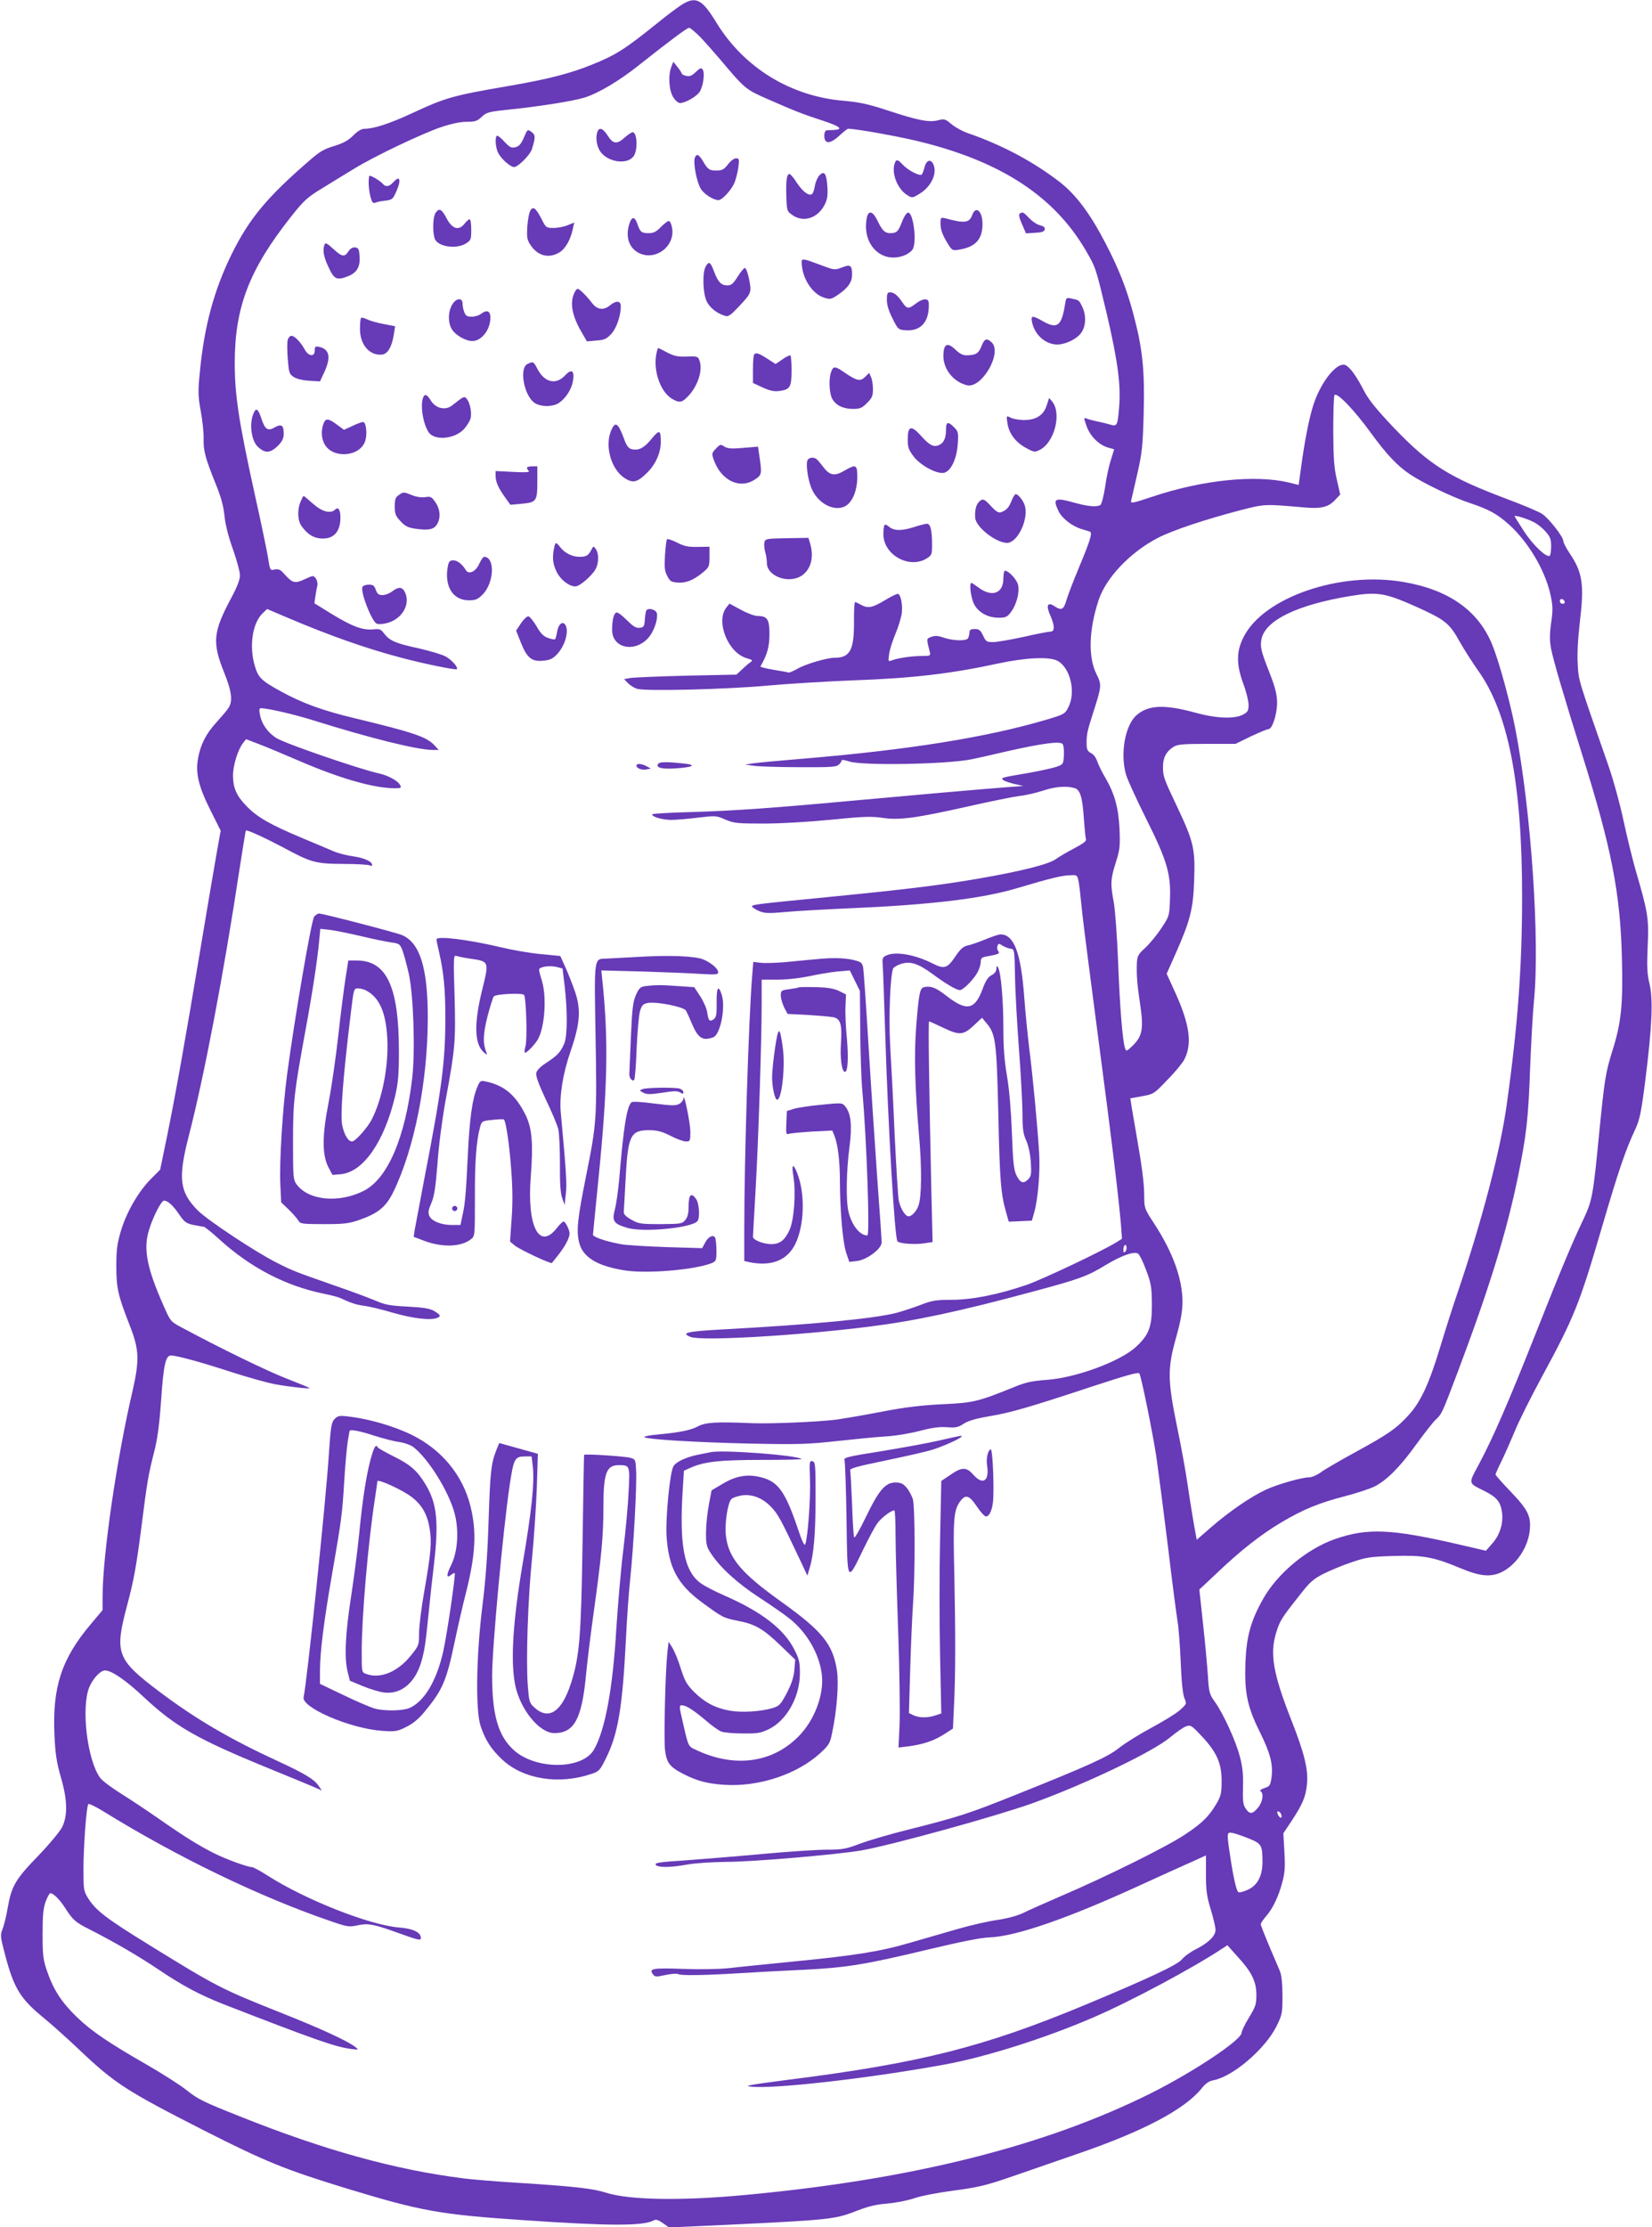 <?xml version="1.0" standalone="no"?>
<!DOCTYPE svg PUBLIC "-//W3C//DTD SVG 20010904//EN"
 "http://www.w3.org/TR/2001/REC-SVG-20010904/DTD/svg10.dtd">
<svg version="1.0" xmlns="http://www.w3.org/2000/svg"
 width="950pt" height="1280pt" viewBox="0 0 950 1280"
 preserveAspectRatio="xMidYMid meet">
<g transform="translate(0,1280) scale(0.1,-0.1)"
fill="#673ab7" stroke="none">
<path d="M3919 12772 c-24 -16 -80 -57 -124 -93 -202 -163 -252 -195 -397
-253 -126 -50 -246 -81 -478 -121 -316 -54 -360 -67 -551 -156 -127 -59 -219
-89 -271 -89 -19 0 -40 -12 -67 -39 -28 -28 -57 -44 -109 -60 -58 -17 -85 -33
-143 -84 -243 -210 -345 -333 -444 -532 -104 -210 -161 -420 -186 -686 -11
-111 -10 -137 6 -225 10 -54 17 -125 16 -157 -2 -66 10 -111 69 -257 31 -75
45 -128 51 -185 5 -51 23 -121 49 -193 22 -62 40 -129 40 -149 0 -23 -16 -66
-49 -127 -106 -198 -112 -257 -42 -431 44 -109 51 -166 24 -205 -9 -14 -40
-50 -68 -81 -60 -65 -92 -128 -106 -207 -16 -84 3 -163 72 -300 l58 -116 -25
-140 c-14 -78 -54 -316 -90 -531 -88 -531 -148 -864 -194 -1088 l-39 -189 -53
-53 c-73 -74 -141 -192 -173 -300 -22 -74 -26 -110 -26 -202 0 -125 9 -166 77
-340 55 -140 57 -198 15 -382 -91 -390 -171 -943 -171 -1175 l0 -79 -68 -81
c-168 -199 -221 -361 -209 -634 5 -111 12 -157 36 -242 39 -132 41 -222 9
-289 -13 -26 -72 -97 -138 -166 -132 -136 -154 -174 -176 -301 -8 -48 -22
-103 -30 -122 -13 -33 -12 -43 16 -149 51 -192 88 -252 228 -365 42 -35 131
-114 197 -177 207 -196 270 -236 715 -463 363 -184 471 -227 830 -337 425
-129 533 -148 1010 -180 493 -34 688 -34 748 -2 14 8 27 4 54 -15 l35 -25 329
15 c586 28 624 32 739 76 75 30 121 41 185 46 47 4 116 17 155 30 39 14 138
33 230 45 136 18 183 29 315 74 85 30 268 92 405 140 372 128 608 253 705 373
23 29 42 42 68 47 112 21 296 178 362 309 33 67 35 75 35 175 0 68 -5 119 -14
141 -8 19 -36 86 -63 148 -26 62 -48 118 -48 124 0 6 14 26 31 46 39 44 73
116 95 202 13 51 15 88 10 169 l-6 105 50 75 c62 95 79 136 86 209 8 82 -15
176 -89 364 -106 269 -126 384 -88 506 20 66 31 84 135 215 59 76 79 93 138
123 38 19 110 49 161 66 82 28 107 32 240 36 172 5 229 -5 385 -70 112 -47
174 -53 237 -23 84 41 152 141 162 240 8 81 -9 117 -108 221 -49 51 -89 96
-89 100 0 4 16 40 35 78 19 39 53 116 76 171 22 55 92 195 155 311 188 347
216 418 344 854 97 331 136 447 196 575 23 50 33 97 56 280 38 302 45 460 24
550 -14 57 -16 98 -11 215 8 160 2 196 -68 435 -19 66 -51 197 -71 290 -20 94
-58 233 -85 310 -181 519 -172 490 -178 587 -4 60 1 146 12 242 26 218 16 286
-59 397 -20 30 -36 61 -36 70 0 24 -83 130 -122 156 -18 12 -110 51 -204 86
-330 124 -443 195 -645 405 -104 110 -147 162 -175 216 -44 85 -78 132 -105
147 -46 24 -139 -88 -184 -221 -25 -74 -53 -213 -75 -381 l-12 -86 -56 14
c-193 46 -497 15 -784 -81 -120 -40 -127 -41 -123 -22 3 12 19 82 36 156 27
121 31 157 36 350 6 244 -6 363 -58 560 -39 148 -85 265 -160 409 -90 174
-172 284 -270 359 -151 115 -322 206 -512 273 -38 12 -85 38 -106 56 -36 30
-41 31 -76 22 -50 -14 -118 -1 -295 58 -108 35 -158 46 -250 54 -304 26 -570
189 -729 447 -84 138 -119 156 -202 104z m107 -184 c28 -29 79 -87 114 -128
143 -170 148 -174 271 -228 159 -70 210 -90 322 -126 98 -32 119 -50 62 -53
-16 -1 -36 -2 -42 -2 -7 -1 -13 -14 -13 -30 0 -50 33 -50 85 -2 25 23 48 41
52 41 50 0 319 -49 437 -80 453 -116 749 -312 928 -616 61 -106 58 -97 123
-369 64 -276 82 -411 70 -543 -8 -97 -12 -105 -51 -92 -16 5 -49 13 -74 18
-25 5 -53 13 -62 17 -16 6 -16 4 -1 -40 19 -58 70 -110 121 -126 l39 -11 -19
-62 c-11 -33 -26 -103 -33 -155 -8 -52 -20 -98 -27 -103 -21 -13 -69 -9 -146
12 -117 33 -130 26 -95 -47 19 -41 78 -87 131 -103 20 -6 42 -13 49 -15 17 -5
2 -53 -63 -208 -29 -70 -61 -152 -70 -182 -17 -59 -28 -66 -70 -39 -40 27 -50
5 -25 -51 27 -61 28 -95 1 -95 -10 0 -80 -13 -153 -30 -74 -16 -153 -30 -176
-30 -37 0 -42 3 -58 38 -15 31 -23 37 -48 37 -23 0 -30 -5 -30 -20 -1 -11 -4
-26 -8 -33 -11 -17 -84 -15 -139 3 -34 12 -51 13 -72 5 -30 -11 -29 -8 -9 -87
5 -22 2 -23 -49 -23 -56 0 -137 -12 -172 -26 -18 -7 -19 -4 -13 37 3 25 20 77
37 118 17 40 33 94 36 119 5 50 -6 104 -22 109 -5 2 -40 -15 -76 -37 -71 -43
-98 -48 -138 -25 -14 8 -28 14 -32 15 -5 0 -8 -52 -7 -114 1 -161 -23 -206
-110 -206 -45 0 -167 -36 -213 -62 -24 -14 -47 -24 -53 -23 -5 2 -45 9 -88 16
-42 7 -76 16 -74 19 39 68 51 111 52 183 0 88 -12 107 -69 107 -17 0 -60 16
-96 36 l-65 35 -17 -21 c-64 -79 7 -260 114 -292 37 -11 39 -13 22 -25 -11 -7
-32 -26 -49 -42 l-30 -28 -285 -6 c-157 -4 -302 -10 -323 -13 l-38 -7 22 -23
c13 -13 37 -28 54 -33 52 -14 512 -3 750 19 121 11 342 24 490 30 341 12 563
38 835 97 158 34 293 40 340 16 75 -39 109 -182 63 -269 -19 -37 -24 -40 -129
-71 -342 -101 -787 -172 -1394 -223 -135 -11 -265 -23 -290 -27 l-45 -7 50 -7
c28 -4 145 -8 262 -8 180 -1 214 1 227 15 9 8 16 19 16 24 0 5 19 2 43 -6 71
-25 555 -17 702 12 17 3 107 23 200 45 208 47 311 61 326 43 5 -7 9 -36 7 -65
-3 -51 -4 -52 -43 -66 -22 -7 -92 -23 -155 -34 -163 -28 -165 -28 -152 -41 6
-6 34 -16 64 -23 l53 -12 -95 -7 c-135 -10 -598 -51 -915 -80 -421 -39 -661
-56 -902 -63 -123 -3 -223 -9 -223 -13 0 -15 58 -31 108 -32 29 0 99 6 156 13
101 12 105 12 157 -11 49 -21 69 -23 219 -23 98 0 255 9 388 22 186 19 235 20
296 11 98 -15 191 -2 491 65 132 30 267 57 300 61 33 3 92 17 132 30 70 23
134 29 182 15 33 -9 46 -54 54 -178 4 -56 9 -108 12 -116 4 -10 -16 -25 -67
-52 -40 -21 -88 -49 -106 -62 -40 -30 -204 -71 -449 -113 -221 -38 -411 -61
-858 -105 -440 -43 -447 -44 -439 -57 4 -5 22 -17 42 -25 30 -12 54 -13 151
-4 64 6 229 15 366 21 465 20 761 55 965 116 191 57 261 74 307 74 48 0 41 25
68 -230 9 -80 52 -413 95 -740 76 -575 111 -866 126 -1037 l6 -82 -33 -21
c-81 -50 -423 -212 -515 -244 -163 -56 -316 -86 -433 -86 -89 0 -112 -4 -179
-30 -42 -16 -104 -36 -137 -45 -129 -33 -479 -67 -998 -95 -206 -11 -244 -20
-187 -43 62 -25 607 6 1030 59 263 33 520 88 935 200 276 74 317 89 427 156
83 50 153 76 180 65 9 -3 30 -45 48 -94 30 -79 33 -99 34 -198 1 -130 -17
-177 -91 -245 -90 -84 -346 -178 -513 -190 -84 -6 -121 -14 -185 -40 -212 -86
-238 -92 -415 -100 -122 -6 -214 -17 -350 -43 -102 -20 -221 -40 -265 -46
-108 -13 -370 -24 -480 -20 -204 9 -268 5 -311 -18 -42 -23 -110 -36 -242 -48
-40 -4 -70 -10 -67 -14 14 -13 292 -30 600 -37 286 -6 340 -4 505 14 102 11
230 24 285 27 56 3 142 18 195 32 69 18 111 24 155 21 51 -4 65 -1 97 20 26
17 71 30 148 43 123 21 222 49 600 174 186 61 257 81 262 72 12 -22 76 -338
98 -481 11 -77 41 -307 66 -510 24 -204 50 -400 56 -436 6 -36 14 -141 18
-235 4 -110 12 -182 21 -204 14 -33 14 -33 -27 -70 -23 -20 -97 -65 -164 -101
-67 -36 -149 -87 -183 -114 -66 -53 -179 -104 -607 -275 -260 -104 -318 -123
-608 -196 -101 -25 -224 -61 -275 -80 -82 -31 -102 -35 -192 -35 -55 0 -224
-11 -375 -25 -151 -14 -353 -30 -447 -37 -141 -9 -171 -14 -162 -25 15 -17 83
-16 184 2 44 8 143 14 223 15 150 0 627 41 772 65 169 29 778 197 985 271 305
110 692 295 792 378 37 31 79 60 94 65 26 9 32 5 90 -57 86 -92 114 -155 114
-257 0 -70 -4 -86 -28 -128 -44 -75 -82 -113 -181 -179 -103 -69 -441 -237
-711 -353 -99 -43 -201 -88 -226 -101 -27 -13 -89 -30 -145 -38 -55 -8 -155
-31 -224 -51 -69 -20 -193 -56 -277 -80 -174 -51 -321 -74 -683 -109 -140 -14
-302 -30 -360 -37 -63 -6 -169 -8 -265 -4 -169 6 -195 2 -171 -30 12 -17 18
-17 74 -5 33 7 65 9 72 5 15 -9 139 -8 350 5 96 6 265 15 375 20 241 12 348
29 711 116 189 45 303 68 354 70 150 5 449 108 865 299 105 48 233 106 285
129 l95 43 0 -111 c0 -92 5 -126 28 -201 15 -49 27 -101 27 -116 0 -34 -40
-74 -111 -110 -31 -15 -68 -42 -83 -60 -27 -32 -189 -108 -556 -261 -585 -243
-948 -335 -1720 -432 -214 -28 -246 -34 -200 -38 135 -14 680 48 1111 127 237
43 581 152 854 270 219 94 575 285 746 398 l27 18 60 -67 c80 -87 107 -142
107 -219 0 -53 -5 -68 -42 -129 -24 -39 -43 -78 -43 -88 0 -41 -273 -223 -520
-347 -609 -304 -1373 -496 -2331 -585 -369 -35 -671 -30 -805 13 -75 24 -183
36 -499 56 -132 8 -276 20 -320 26 -396 50 -803 163 -1290 358 -202 80 -239
98 -302 149 -39 31 -143 97 -230 147 -215 123 -320 194 -401 273 -87 84 -133
155 -169 257 -25 72 -28 93 -28 220 0 112 4 149 18 188 10 26 22 47 26 47 18
0 54 -36 85 -84 43 -68 61 -84 133 -120 150 -76 289 -157 408 -237 135 -91
235 -144 370 -197 522 -203 642 -245 732 -257 45 -6 47 -5 29 9 -44 36 -206
110 -436 201 -334 133 -363 147 -753 388 -245 151 -304 196 -349 266 -27 43
-28 50 -28 169 0 132 17 362 28 374 4 4 41 -14 82 -39 430 -266 909 -497 1318
-636 90 -31 101 -32 147 -22 59 13 92 8 225 -40 134 -48 140 -49 140 -31 0 31
-46 53 -127 59 -168 14 -537 159 -754 298 -42 27 -83 49 -91 49 -25 0 -150 46
-216 79 -90 45 -179 101 -322 201 -69 48 -167 113 -217 144 -51 32 -104 71
-117 89 -74 100 -111 405 -62 522 22 51 64 95 90 95 38 0 121 -57 226 -156
179 -167 306 -239 709 -404 119 -48 238 -98 264 -109 l48 -21 -21 30 c-26 36
-78 67 -224 135 -281 129 -478 244 -688 402 -247 186 -260 221 -188 493 40
149 54 228 85 468 32 252 38 285 70 412 20 76 31 157 41 295 14 209 26 265 57
265 33 0 176 -39 347 -95 91 -29 201 -60 245 -69 87 -16 213 -30 205 -23 -3 3
-64 28 -136 56 -112 44 -376 172 -601 293 -62 33 -63 34 -104 128 -93 210
-115 320 -84 425 22 76 72 175 88 175 22 0 52 -27 87 -79 30 -44 41 -52 83
-61 26 -5 53 -10 58 -10 6 0 46 -32 90 -72 179 -163 381 -268 601 -313 40 -8
82 -19 93 -24 62 -29 95 -40 137 -45 26 -3 103 -21 170 -41 116 -33 212 -44
252 -29 23 9 20 17 -16 39 -26 15 -60 21 -153 26 -101 5 -130 10 -185 34 -36
15 -139 54 -230 85 -237 83 -243 85 -338 133 -122 61 -398 244 -455 301 -104
105 -114 183 -53 421 90 348 201 931 291 1524 20 129 37 236 39 238 6 6 112
-43 216 -98 160 -86 183 -93 345 -94 77 0 146 -4 153 -9 6 -4 12 -3 12 3 0 20
-46 41 -111 50 -35 5 -82 17 -104 26 -22 9 -107 45 -190 80 -181 76 -255 118
-317 182 -58 59 -78 105 -78 177 0 58 29 150 58 186 l17 22 65 -25 c36 -13
144 -58 241 -100 237 -102 430 -157 550 -157 37 0 39 2 29 20 -12 23 -70 54
-120 65 -107 23 -530 168 -588 202 -50 30 -88 82 -97 136 -6 28 -4 37 6 37 46
-2 185 -34 295 -68 328 -103 605 -172 693 -172 l34 0 -24 26 c-44 49 -122 75
-454 155 -189 45 -308 88 -434 158 -108 59 -126 78 -145 142 -35 116 -14 251
46 306 l24 23 120 -51 c238 -101 447 -175 644 -227 129 -35 321 -74 327 -68
10 10 -29 54 -64 73 -21 12 -91 32 -155 47 -132 28 -168 44 -199 85 -18 25
-26 28 -62 24 -61 -6 -120 16 -237 87 l-102 63 6 41 c3 23 8 50 11 61 3 11 -1
29 -8 40 -15 19 -15 19 -65 -4 -56 -26 -69 -23 -116 29 -22 26 -33 31 -56 27
-27 -6 -27 -6 -39 71 -7 42 -41 205 -76 362 -91 413 -115 568 -115 754 0 321
84 538 324 841 76 96 93 111 187 168 57 35 138 85 180 110 112 69 390 201 495
236 59 20 112 31 148 31 48 0 60 4 86 28 27 26 40 30 147 41 192 20 373 49
444 70 80 25 200 96 314 187 182 144 276 214 288 214 7 0 35 -24 63 -52z
m3859 -2278 c88 -121 151 -188 225 -237 75 -50 245 -132 343 -164 110 -37 156
-62 225 -124 111 -100 207 -262 238 -402 14 -65 15 -87 4 -162 -9 -65 -9 -101
-1 -146 12 -65 75 -279 177 -604 171 -543 222 -803 231 -1178 7 -263 -4 -371
-53 -526 -42 -134 -47 -169 -79 -492 -33 -340 -39 -374 -86 -475 -68 -142
-125 -278 -276 -659 -160 -404 -248 -606 -329 -757 -61 -114 -63 -105 33 -153
72 -36 93 -63 101 -126 7 -63 -14 -128 -57 -176 l-36 -41 -155 36 c-389 90
-527 96 -713 31 -161 -56 -331 -197 -414 -345 -71 -126 -95 -215 -101 -365 -6
-173 10 -252 83 -399 61 -123 77 -188 67 -262 -7 -45 -10 -50 -41 -60 -20 -7
-29 -14 -22 -18 20 -13 12 -63 -15 -95 -32 -38 -48 -39 -71 -4 -15 22 -17 45
-15 123 2 71 -2 115 -18 175 -23 89 -94 245 -144 315 -31 43 -34 54 -40 151
-4 57 -16 192 -28 299 l-21 195 98 92 c135 129 253 222 370 292 130 77 218
113 368 152 67 17 144 43 171 56 71 36 147 112 241 243 46 63 95 126 110 140
36 34 36 32 127 273 184 488 281 803 348 1128 48 237 59 329 69 619 6 151 16
325 22 385 35 349 -16 1097 -107 1567 -29 151 -93 385 -132 481 -79 196 -248
317 -509 362 -367 64 -808 -88 -922 -317 -42 -83 -42 -156 -1 -268 17 -45 30
-99 30 -120 0 -34 -4 -42 -32 -57 -50 -26 -153 -22 -273 11 -179 49 -271 45
-339 -14 -66 -58 -95 -219 -61 -341 9 -30 61 -144 116 -254 120 -240 143 -317
137 -463 -3 -96 -4 -98 -50 -167 -25 -38 -67 -89 -92 -112 -40 -36 -46 -48
-48 -85 -3 -68 1 -125 18 -236 21 -140 14 -184 -38 -237 -38 -37 -41 -39 -48
-20 -14 38 -30 229 -40 495 -6 146 -17 300 -25 344 -20 107 -19 132 11 228 24
74 26 94 22 193 -6 124 -28 203 -82 296 -19 31 -39 73 -46 93 -7 22 -22 42
-36 48 -17 8 -24 20 -25 42 -2 59 2 81 36 186 51 158 51 164 21 225 -49 96
-45 253 11 424 42 130 182 277 342 360 84 43 265 104 471 158 144 37 140 37
367 17 98 -9 141 1 179 41 l31 33 -19 84 c-16 67 -20 122 -21 278 0 108 3 202
7 209 13 20 114 -85 211 -219z m936 -511 c20 -10 50 -34 67 -54 27 -30 32 -44
32 -85 0 -27 -4 -51 -8 -54 -19 -12 -95 60 -147 139 -30 46 -55 86 -55 89 0 7
72 -15 111 -35z m-681 -484 c173 -78 195 -96 256 -206 23 -41 71 -116 107
-167 171 -242 250 -647 250 -1292 0 -409 -25 -748 -89 -1202 -36 -262 -145
-674 -284 -1083 -23 -66 -66 -201 -96 -300 -66 -219 -114 -321 -183 -397 -71
-78 -119 -111 -306 -213 -88 -48 -178 -100 -199 -116 -22 -16 -52 -29 -66 -29
-42 0 -177 -38 -248 -70 -87 -40 -208 -123 -314 -214 l-86 -75 -16 87 c-8 48
-25 150 -36 227 -11 77 -39 230 -62 340 -54 264 -55 331 -4 511 26 93 36 151
36 201 0 134 -55 286 -164 453 -53 81 -56 88 -56 152 0 77 -12 168 -46 363
-13 77 -27 154 -29 171 l-5 32 67 12 c67 12 70 14 146 94 44 44 88 98 98 118
45 89 31 198 -50 378 l-52 114 49 110 c86 194 104 261 109 426 7 181 -3 223
-96 420 -80 168 -84 179 -83 238 1 50 19 83 59 109 23 15 51 18 193 18 l165 0
88 43 c49 23 95 42 102 42 22 0 50 89 49 155 -1 45 -11 86 -42 165 -51 130
-56 151 -48 196 21 109 207 199 513 249 153 25 197 18 373 -60z m858 27 c2 -7
-3 -12 -12 -12 -9 0 -16 7 -16 16 0 17 22 14 28 -4z m-2527 -3735 c-8 -8 -11
-5 -11 9 0 27 14 41 18 19 2 -9 -1 -22 -7 -28z m896 -3232 c9 -25 -4 -29 -17
-6 -7 15 -7 21 0 21 6 0 13 -7 17 -15z m-180 -143 c68 -28 73 -37 73 -136 -1
-79 -30 -133 -86 -157 -25 -12 -50 -17 -54 -12 -11 12 -28 87 -45 201 -22 146
-22 145 18 137 17 -4 60 -19 94 -33z"/>
<path d="M3861 12417 c-20 -51 -14 -140 12 -178 16 -23 30 -33 43 -31 35 6 87
37 106 62 21 30 33 109 19 130 -8 12 -15 10 -40 -14 -23 -22 -35 -27 -55 -22
-14 3 -26 10 -26 14 0 4 -11 21 -24 37 l-24 30 -11 -28z"/>
<path d="M3013 12010 c-16 -37 -28 -51 -49 -56 -23 -6 -32 -1 -61 29 -18 21
-38 37 -43 37 -15 0 -12 -67 5 -99 17 -34 70 -81 91 -81 23 0 92 69 103 103
21 70 21 81 -3 99 -22 16 -23 16 -43 -32z"/>
<path d="M3436 12044 c-12 -30 -6 -79 13 -110 39 -64 153 -84 193 -34 27 33
23 140 -4 140 -6 0 -26 -13 -45 -30 -46 -41 -67 -38 -98 10 -26 42 -49 51 -59
24z"/>
<path d="M3995 11891 c-9 -30 12 -139 35 -176 19 -31 72 -65 102 -65 21 0 75
59 92 101 8 20 18 59 22 87 6 48 5 52 -14 52 -11 0 -31 -15 -46 -35 -23 -29
-33 -35 -66 -35 -42 0 -50 6 -80 58 -22 36 -36 41 -45 13z"/>
<path d="M5146 11864 c-22 -58 15 -153 74 -187 26 -16 29 -15 72 12 58 37 93
103 80 153 -12 46 -43 45 -55 -2 -5 -19 -12 -39 -17 -43 -10 -11 -79 24 -109
57 -28 30 -37 32 -45 10z"/>
<path d="M4713 11793 c-11 -11 -23 -38 -27 -61 -3 -22 -11 -44 -17 -48 -19
-11 -53 15 -87 66 -17 28 -37 50 -42 50 -16 0 -21 -39 -18 -130 3 -84 3 -84
38 -108 62 -42 143 -15 182 61 16 32 19 54 16 104 -5 75 -17 94 -45 66z"/>
<path d="M2120 11748 c0 -24 5 -60 11 -81 8 -30 14 -37 27 -32 9 4 36 10 59
12 39 5 43 9 63 55 28 64 20 92 -15 54 -27 -30 -47 -33 -66 -10 -12 14 -61 44
-74 44 -3 0 -5 -19 -5 -42z"/>
<path d="M3049 11588 c-7 -12 -14 -54 -17 -93 -3 -61 -1 -74 20 -105 42 -62
105 -77 166 -40 34 21 64 74 77 138 l7 33 -37 -15 c-21 -9 -57 -16 -81 -16
-42 0 -45 2 -68 48 -34 67 -51 80 -67 50z"/>
<path d="M2505 11577 c-15 -22 -19 -101 -6 -146 13 -47 121 -66 179 -31 30 19
32 23 32 80 0 33 -4 60 -9 60 -5 0 -19 -12 -30 -26 -32 -41 -70 -30 -101 28
-30 57 -44 65 -65 35z"/>
<path d="M5591 11565 c-16 -46 -44 -50 -153 -20 -23 6 -28 4 -29 -11 -3 -45 5
-72 34 -122 31 -52 33 -53 70 -47 95 14 137 59 137 147 0 74 -38 109 -59 53z"/>
<path d="M4984 11545 c-28 -153 89 -266 221 -211 18 8 38 23 44 34 25 46 2
216 -28 210 -9 -2 -24 -26 -34 -53 -21 -55 -30 -65 -68 -65 -30 0 -46 15 -74
74 -27 55 -52 59 -61 11z"/>
<path d="M5864 11572 c-7 -5 -3 -24 13 -60 l23 -53 52 3 c40 2 54 7 56 20 2
11 -6 18 -26 23 -16 3 -44 21 -62 40 -36 37 -39 39 -56 27z"/>
<path d="M3621 11519 c-27 -77 -5 -145 55 -174 95 -45 207 40 189 145 -4 22
-12 40 -19 40 -7 0 -27 -16 -46 -35 -27 -28 -42 -35 -71 -35 -40 0 -48 7 -64
54 -14 41 -31 43 -44 5z"/>
<path d="M1866 11394 c-12 -32 -5 -70 24 -131 32 -70 48 -76 115 -49 48 20 67
54 63 113 -3 41 -6 48 -25 51 -14 2 -27 -5 -39 -22 -22 -35 -37 -33 -88 14
-36 33 -45 37 -50 24z"/>
<path d="M4610 11295 c0 -90 60 -185 130 -206 35 -11 41 -9 82 19 55 38 78 71
78 114 0 54 -10 60 -58 41 -42 -16 -43 -16 -126 15 -94 36 -106 38 -106 17z"/>
<path d="M4058 11268 c-20 -36 -16 -156 6 -200 18 -37 58 -69 105 -83 19 -6
31 2 73 46 80 85 81 86 66 163 -7 36 -18 66 -24 66 -6 0 -25 -22 -42 -50 -26
-41 -36 -50 -60 -50 -35 0 -54 20 -77 83 -20 53 -29 57 -47 25z"/>
<path d="M3302 11115 c-26 -57 -12 -131 42 -223 l31 -54 54 5 c47 3 59 9 87
39 30 33 54 104 54 159 0 31 -27 33 -61 5 -37 -31 -74 -27 -104 12 -31 41 -73
82 -83 82 -5 0 -14 -11 -20 -25z"/>
<path d="M5100 11077 c0 -30 11 -65 33 -108 31 -62 33 -64 74 -67 90 -7 139
51 134 156 -1 30 -33 29 -75 -3 -42 -32 -50 -32 -77 8 -28 41 -48 57 -71 57
-15 0 -18 -8 -18 -43z"/>
<path d="M6125 11053 c-20 -126 -44 -146 -126 -100 -63 36 -72 35 -64 -5 16
-74 78 -128 146 -128 48 1 112 32 137 68 27 37 29 100 6 148 -19 40 -19 39
-61 48 -31 7 -32 6 -38 -31z"/>
<path d="M2604 11055 c-28 -42 -30 -108 -5 -148 20 -33 79 -67 117 -67 53 0
104 65 104 134 0 40 -20 48 -56 21 -10 -8 -34 -15 -52 -15 -26 0 -34 5 -42 26
-6 14 -10 36 -10 50 0 33 -34 32 -56 -1z"/>
<path d="M2076 10973 c-3 -4 -6 -32 -6 -63 0 -90 54 -154 125 -148 35 3 59 45
70 118 l7 45 -67 13 c-37 7 -79 19 -95 27 -15 8 -30 11 -34 8z"/>
<path d="M1654 10845 c-3 -14 -3 -63 1 -110 6 -76 9 -85 33 -101 16 -11 53
-20 89 -22 l63 -4 25 53 c39 85 30 131 -27 145 -25 5 -28 3 -28 -20 0 -39 -36
-35 -58 6 -23 42 -58 78 -76 78 -9 0 -18 -11 -22 -25z"/>
<path d="M5644 10810 c-16 -41 -33 -51 -84 -52 -22 -1 -41 9 -66 33 -47 45
-69 33 -69 -39 1 -76 60 -148 136 -166 86 -20 205 189 141 247 -28 26 -41 21
-58 -23z"/>
<path d="M3774 10764 c-18 -96 24 -215 89 -255 44 -26 58 -24 94 14 57 59 86
152 65 206 -8 23 -13 24 -73 22 -52 -2 -73 3 -112 23 -26 14 -50 26 -52 26 -2
0 -7 -16 -11 -36z"/>
<path d="M4337 10763 c-4 -3 -7 -42 -7 -85 l0 -79 56 -26 c42 -19 66 -24 96
-20 61 8 70 22 70 117 0 45 -3 84 -6 87 -3 3 -24 -6 -46 -22 l-40 -27 -48 31
c-50 32 -64 36 -75 24z"/>
<path d="M3033 10708 c-49 -24 -19 -184 42 -224 37 -24 109 -23 143 3 39 29
69 77 77 124 10 60 -8 72 -46 31 -52 -56 -119 -40 -159 39 -22 42 -24 43 -57
27z"/>
<path d="M4780 10664 c-15 -38 -12 -121 5 -154 20 -39 63 -60 121 -60 39 0 51
5 80 34 29 29 34 41 34 80 0 25 -5 56 -11 69 l-11 24 -23 -23 c-28 -28 -48
-23 -120 26 -53 37 -63 37 -75 4z"/>
<path d="M2437 10523 c-23 -38 -7 -154 28 -207 34 -51 153 -39 205 20 16 19
33 46 36 59 8 31 -2 86 -20 110 -15 21 -18 19 -86 -35 -38 -30 -93 -18 -121
26 -20 33 -33 41 -42 27z"/>
<path d="M6019 10470 c-18 -57 -62 -85 -134 -84 -28 1 -62 7 -74 14 -24 12
-24 12 -18 -30 8 -59 46 -111 105 -143 49 -27 53 -27 82 -12 84 43 126 208 71
277 l-18 21 -14 -43z"/>
<path d="M1462 10433 c-31 -58 -19 -163 21 -201 40 -37 68 -37 110 1 34 32 43
55 37 97 -3 28 -18 32 -48 15 -41 -24 -57 -15 -77 44 -19 58 -30 69 -43 44z"/>
<path d="M1860 10364 c-14 -37 -12 -81 5 -114 45 -88 204 -77 235 15 12 36 7
100 -9 109 -4 3 -31 -6 -60 -20 l-53 -24 -41 30 c-50 37 -65 38 -77 4z"/>
<path d="M5440 10329 c0 -49 -14 -77 -43 -88 -30 -12 -54 2 -103 57 -54 60
-74 54 -74 -22 0 -46 5 -61 33 -98 37 -50 127 -100 171 -96 42 4 79 80 84 170
4 61 2 69 -21 92 -36 36 -47 33 -47 -15z"/>
<path d="M3514 10325 c-37 -89 0 -221 77 -272 49 -32 74 -26 132 32 48 48 77
114 77 176 0 69 -8 72 -53 17 -43 -53 -74 -69 -116 -59 -17 5 -29 20 -43 61
-34 91 -50 101 -74 45z"/>
<path d="M4117 10222 c-24 -25 -25 -29 -13 -63 42 -121 151 -173 238 -114 40
27 41 29 22 154 l-5 34 -86 -7 c-67 -6 -89 -4 -108 8 -21 14 -24 13 -48 -12z"/>
<path d="M4643 10154 c-10 -28 5 -124 28 -170 41 -86 138 -129 198 -88 36 26
61 90 61 162 0 73 -7 76 -76 36 -55 -32 -83 -27 -121 24 -15 20 -32 40 -38 44
-17 13 -45 9 -52 -8z"/>
<path d="M3030 10112 c0 -4 5 -13 11 -19 7 -7 -20 -9 -90 -5 l-101 5 0 -29 c1
-35 15 -67 55 -123 l30 -42 56 5 c97 9 99 12 99 139 l0 77 -30 0 c-16 0 -30
-4 -30 -8z"/>
<path d="M2292 9954 c-18 -12 -22 -25 -22 -65 0 -42 5 -55 33 -84 25 -28 43
-37 82 -43 83 -12 113 -5 131 30 20 38 14 87 -16 127 -18 26 -25 29 -55 24
-21 -3 -50 1 -75 11 -50 20 -50 20 -78 0z"/>
<path d="M5817 9922 c-16 -40 -29 -54 -61 -66 -14 -5 -28 4 -56 34 -41 45 -50
48 -73 23 -15 -18 -22 -48 -19 -89 4 -53 118 -143 183 -144 58 0 122 127 104
208 -6 29 -38 72 -54 72 -5 0 -16 -17 -24 -38z"/>
<path d="M1729 9918 c-21 -49 -18 -112 7 -144 35 -48 72 -69 120 -69 61 0 95
35 101 102 4 55 -9 85 -29 65 -26 -26 -75 -14 -128 33 -28 25 -52 45 -54 45
-2 0 -10 -15 -17 -32z"/>
<path d="M5087 9783 c-4 -3 -7 -27 -7 -53 0 -118 147 -201 248 -140 30 19 32
23 32 79 0 82 -9 121 -29 121 -9 0 -45 -9 -81 -21 -68 -21 -112 -20 -140 6 -9
8 -20 12 -23 8z"/>
<path d="M3835 9700 c-3 -5 -8 -47 -11 -92 -4 -68 -2 -89 13 -118 16 -31 23
-35 60 -38 48 -4 91 14 146 59 35 29 37 34 37 89 l0 58 -67 -1 c-56 -1 -77 3
-120 25 -29 15 -55 23 -58 18z"/>
<path d="M4396 9684 c-3 -11 -1 -36 4 -55 6 -19 10 -48 10 -65 0 -74 121 -120
196 -75 55 34 76 104 54 183 l-11 37 -124 -2 c-116 -2 -124 -3 -129 -23z"/>
<path d="M3186 9649 c-11 -54 -7 -91 15 -135 21 -45 71 -84 108 -84 25 0 96
62 117 101 18 35 18 90 0 114 -13 18 -14 18 -26 -6 -17 -32 -29 -39 -68 -39
-41 0 -84 21 -110 55 -25 32 -28 32 -36 -6z"/>
<path d="M2756 9560 c-20 -46 -62 -65 -78 -35 -19 32 -48 55 -72 55 -18 0 -25
-7 -30 -31 -23 -117 27 -199 121 -199 38 0 51 6 78 33 67 67 73 216 9 217 -5
0 -18 -18 -28 -40z"/>
<path d="M5770 9475 c0 -86 -67 -110 -145 -50 -19 14 -36 25 -39 25 -13 0 -4
-78 13 -117 24 -51 79 -83 145 -83 39 0 48 4 70 33 30 40 50 110 41 153 -5 31
-54 84 -76 84 -5 0 -9 -20 -9 -45z"/>
<path d="M2084 9426 c-11 -29 50 -188 80 -209 6 -4 27 -5 46 -1 97 16 156 109
117 184 -15 29 -38 28 -75 -1 -14 -10 -37 -19 -52 -19 -22 0 -30 6 -39 30 -8
25 -16 30 -41 30 -17 0 -33 -6 -36 -14z"/>
<path d="M3715 9288 c-2 -7 -6 -31 -7 -53 -3 -35 -6 -40 -29 -43 -21 -2 -37 7
-72 42 -25 25 -51 46 -60 46 -16 0 -27 -40 -27 -100 0 -106 131 -133 209 -45
31 36 54 101 49 138 -3 25 -55 38 -63 15z"/>
<path d="M2996 9218 l-28 -42 27 -68 c35 -89 63 -112 129 -105 41 4 55 11 82
40 44 48 67 131 45 166 -16 24 -40 4 -47 -39 -4 -22 -9 -42 -13 -44 -3 -2 -21
1 -40 8 -24 8 -42 25 -65 66 -18 30 -39 56 -47 58 -8 1 -27 -16 -43 -40z"/>
<path d="M3784 8409 c-13 -21 22 -30 99 -25 108 7 127 21 41 29 -98 10 -132 9
-140 -4z"/>
<path d="M3660 8400 c0 -15 30 -27 57 -22 l26 5 -24 13 c-28 16 -59 18 -59 4z"/>
<path d="M1807 7533 c-16 -18 -114 -591 -156 -908 -26 -196 -45 -502 -39 -632
l5 -103 44 -42 c24 -24 49 -52 55 -63 10 -18 22 -20 145 -20 114 0 144 3 202
23 112 39 156 75 199 162 121 249 198 636 198 1002 0 285 -45 430 -148 474
-35 15 -455 124 -478 124 -6 0 -18 -8 -27 -17z m269 -113 c67 -16 145 -32 173
-36 46 -6 51 -9 65 -45 8 -21 25 -82 37 -136 27 -125 37 -440 20 -594 -40
-347 -142 -584 -280 -653 -143 -72 -317 -55 -385 37 -20 27 -21 41 -21 245 0
233 6 281 71 637 40 216 69 406 79 514 l7 73 56 -6 c31 -4 111 -20 178 -36z"/>
<path d="M1987 7178 c-9 -57 -28 -206 -42 -332 -14 -126 -39 -299 -56 -385
-37 -189 -37 -299 0 -370 l23 -43 49 4 c129 13 250 188 312 452 17 75 21 122
21 261 -1 365 -71 515 -242 515 l-49 0 -16 -102z m116 -69 c78 -40 116 -125
124 -275 9 -156 -28 -348 -89 -467 -23 -46 -95 -127 -113 -127 -23 0 -45 37
-57 93 -12 57 4 273 50 650 16 133 17 137 40 137 13 0 33 -5 45 -11z"/>
<path d="M5665 7401 c-38 -16 -85 -32 -102 -35 -25 -6 -41 -21 -70 -64 -45
-67 -63 -73 -130 -39 -101 51 -212 71 -266 46 -21 -9 -24 -17 -21 -52 2 -23 8
-195 14 -382 17 -552 55 -1192 71 -1209 12 -13 101 -20 155 -11 l47 7 -7 286
c-13 599 -19 982 -13 982 3 0 38 -16 78 -35 101 -48 119 -46 190 22 l36 34 26
-31 c53 -63 58 -103 68 -520 8 -378 14 -462 45 -568 l15 -53 67 3 66 3 12 42
c23 79 36 235 30 343 -11 174 -36 436 -56 595 -10 83 -24 220 -30 305 -19 255
-59 361 -137 360 -10 0 -49 -13 -88 -29z m145 -53 c24 -3 24 -4 27 -158 1 -85
12 -276 23 -424 11 -148 20 -315 20 -371 0 -83 4 -112 22 -151 13 -31 23 -77
26 -125 4 -68 2 -79 -17 -98 -26 -26 -45 -19 -67 27 -14 30 -19 78 -25 242 -5
132 -15 248 -28 325 -15 87 -21 163 -21 275 0 162 -14 321 -30 349 -8 13 -9
13 -10 -6 0 -14 -10 -28 -27 -37 -21 -10 -35 -32 -53 -81 -44 -119 -92 -128
-206 -39 -61 47 -87 58 -125 52 -29 -4 -34 -26 -50 -223 -13 -168 -8 -350 16
-630 17 -190 15 -357 -4 -406 -12 -32 -38 -59 -56 -59 -19 0 -45 41 -56 88 -5
22 -15 192 -24 378 -8 186 -20 419 -26 516 -9 163 0 397 17 442 3 7 23 19 44
26 54 18 100 3 182 -57 77 -57 138 -93 158 -93 20 0 83 65 104 107 9 18 16 43
16 56 0 21 6 26 38 31 65 12 74 16 62 31 -6 7 -7 20 -4 29 6 15 9 15 28 2 13
-8 33 -16 46 -18z"/>
<path d="M2510 7401 c0 -6 7 -38 15 -73 27 -119 36 -213 36 -380 0 -250 -21
-408 -121 -923 -26 -137 -51 -269 -55 -292 l-6 -41 58 -22 c105 -40 214 -37
271 8 23 18 23 20 23 234 -1 209 8 329 29 408 10 37 11 38 71 44 34 4 64 5 67
2 12 -12 32 -149 42 -291 8 -101 9 -192 2 -280 l-9 -130 26 -22 c25 -22 210
-109 215 -101 1 1 19 24 39 49 20 25 43 62 52 82 13 33 14 41 1 72 -8 19 -19
35 -25 35 -5 0 -22 -16 -37 -35 -102 -134 -174 5 -152 290 15 191 8 280 -29
356 -57 116 -123 171 -230 194 -30 6 -33 4 -48 -32 -29 -68 -45 -181 -55 -397
-11 -224 -15 -273 -32 -348 l-10 -48 -49 0 c-62 0 -116 22 -130 52 -8 19 -6
34 11 73 17 39 25 90 36 230 7 104 28 261 48 370 54 291 57 334 50 594 -7 223
-6 234 11 227 10 -3 47 -11 83 -16 105 -15 105 -16 65 -178 -49 -198 -45 -316
12 -362 17 -14 18 -13 11 5 -20 49 -18 105 8 206 15 57 31 108 36 113 14 14
166 21 174 8 12 -20 19 -256 8 -294 -6 -21 -7 -38 -3 -38 13 0 61 52 76 80 39
75 49 243 21 335 -9 28 -16 55 -16 62 0 17 60 26 101 16 l34 -9 12 -100 c17
-144 16 -287 -2 -331 -21 -49 -39 -69 -102 -110 -32 -20 -55 -43 -59 -58 -4
-17 11 -60 54 -152 34 -70 66 -147 72 -170 6 -23 10 -113 10 -200 -1 -115 3
-169 13 -198 l14 -40 7 65 c7 57 1 137 -29 465 -9 94 11 223 56 353 55 159 61
239 26 342 -14 41 -39 104 -55 140 l-30 66 -114 11 c-62 6 -162 23 -223 38
-199 47 -375 68 -375 46z"/>
<path d="M3655 7300 c-71 -4 -147 -8 -167 -9 -74 -2 -71 16 -63 -455 8 -470 6
-491 -55 -796 -49 -243 -56 -313 -40 -379 20 -86 104 -137 263 -162 129 -20
401 3 500 42 25 11 27 15 27 73 0 33 -4 67 -8 74 -12 19 -40 4 -58 -31 l-16
-30 -207 6 c-114 4 -232 11 -262 17 -82 15 -159 41 -159 54 0 6 14 144 30 306
55 543 60 816 23 1164 l-5 49 233 -6 c129 -4 280 -10 337 -14 86 -5 102 -4
102 9 0 21 -39 54 -85 74 -48 20 -199 26 -390 14z"/>
<path d="M4710 7289 c-47 -4 -132 -12 -190 -18 -58 -5 -124 -7 -147 -4 l-41 5
-6 -73 c-21 -253 -46 -1061 -46 -1465 l0 -181 31 -7 c126 -25 217 11 263 106
52 107 57 290 10 407 -23 58 -33 51 -22 -16 16 -95 5 -249 -21 -310 -27 -60
-56 -83 -106 -83 -44 0 -105 24 -105 42 0 7 7 128 15 268 16 278 35 854 35
1073 l0 137 93 0 c55 0 128 9 182 20 50 11 122 23 161 27 l71 6 29 -59 29 -59
2 -230 c1 -126 6 -282 12 -345 25 -278 44 -830 29 -830 -44 0 -91 60 -109 138
-15 65 -12 235 6 370 16 123 9 193 -24 233 -17 22 -20 22 -139 10 -66 -6 -138
-17 -159 -24 l-38 -12 -3 -69 c-3 -61 -1 -68 14 -62 9 3 69 9 133 13 l117 6
12 -29 c20 -49 32 -143 32 -264 1 -171 16 -348 36 -409 l18 -53 43 5 c57 6
143 70 143 107 0 14 -11 178 -25 365 -13 187 -36 529 -50 760 -14 231 -28 434
-31 452 -4 25 -11 34 -37 41 -51 16 -125 20 -217 11z"/>
<path d="M3712 7133 c-29 -4 -37 -11 -55 -51 -17 -40 -22 -77 -29 -242 -5
-107 -8 -204 -9 -214 0 -23 18 -43 28 -32 4 4 11 85 14 180 4 94 13 191 19
214 11 36 18 43 46 48 50 9 206 -22 219 -44 5 -9 20 -41 32 -71 37 -88 64
-105 125 -82 41 16 72 173 48 245 -19 59 -30 42 -29 -46 1 -67 -2 -84 -16 -95
-24 -17 -31 -10 -38 38 -3 22 -21 64 -40 93 l-35 53 -93 6 c-94 7 -128 7 -187
0z"/>
<path d="M4595 7126 c-5 -3 -31 -7 -57 -11 -45 -6 -48 -8 -48 -36 0 -16 9 -47
19 -68 l20 -38 118 -6 c65 -4 131 -10 146 -13 41 -9 50 -43 43 -149 -6 -87 5
-165 23 -165 17 0 21 83 11 193 -6 61 -10 144 -8 182 l3 70 -40 20 c-29 14
-65 20 -130 22 -49 1 -94 1 -100 -1z"/>
<path d="M4457 6778 c-9 -62 -17 -138 -17 -168 0 -59 16 -130 29 -130 27 0 48
193 32 303 -17 122 -25 121 -44 -5z"/>
<path d="M3695 6541 c-19 -8 -19 -8 5 -21 19 -10 39 -10 108 0 65 11 88 11
103 2 15 -10 19 -9 19 2 0 7 -10 16 -22 20 -32 8 -189 6 -213 -3z"/>
<path d="M3931 6488 c-1 -10 -11 -24 -23 -31 -20 -12 -41 -12 -145 1 -78 10
-126 13 -132 7 -27 -27 -45 -140 -70 -440 -6 -66 -17 -145 -25 -175 -18 -68
-8 -83 73 -107 94 -27 377 1 403 41 14 20 8 101 -8 124 -28 41 -44 28 -44 -37
0 -43 -5 -65 -19 -82 -18 -22 -25 -23 -142 -24 -115 0 -127 2 -169 26 -32 18
-44 31 -43 45 1 10 6 98 11 194 13 245 28 275 136 275 48 -1 74 -8 123 -33 34
-18 74 -32 88 -32 24 0 25 3 25 58 -1 51 -38 231 -39 190z"/>
<path d="M2600 5855 c0 -8 7 -15 15 -15 8 0 15 7 15 15 0 8 -7 15 -15 15 -8 0
-15 -7 -15 -15z"/>
<path d="M1925 4646 c-19 -19 -23 -40 -34 -206 -17 -267 -126 -1311 -145
-1393 -14 -60 267 -181 451 -194 75 -5 87 -4 138 22 38 18 72 46 106 87 104
126 126 176 174 404 19 91 48 217 65 282 55 219 62 351 25 498 -45 178 -165
322 -335 407 -100 49 -238 90 -354 105 -64 8 -71 7 -91 -12z m228 -97 c51 -16
115 -33 142 -36 28 -4 63 -16 79 -27 86 -63 208 -258 241 -386 25 -97 17 -218
-20 -293 -29 -58 -29 -81 0 -57 9 7 17 11 20 9 6 -7 -43 -345 -66 -449 -38
-170 -110 -290 -195 -326 -40 -17 -143 -18 -199 -3 -22 6 -102 40 -177 76
l-138 66 0 76 c0 106 23 287 69 551 55 318 59 344 71 545 6 99 16 202 21 229
5 27 9 50 9 52 0 12 62 0 143 -27z"/>
<path d="M2131 4413 c-26 -100 -46 -227 -66 -433 -9 -91 -30 -250 -46 -355
-33 -212 -40 -354 -20 -432 l13 -52 74 -31 c42 -17 97 -34 124 -37 98 -11 179
57 214 181 18 65 23 98 41 276 8 80 21 203 30 275 29 246 18 354 -46 461 -48
81 -89 117 -187 165 -48 24 -88 47 -90 51 -10 22 -22 1 -41 -69z m232 -213
c61 -45 93 -99 107 -180 14 -81 9 -142 -31 -370 -16 -91 -29 -197 -29 -235 0
-70 -1 -72 -48 -130 -75 -94 -177 -135 -256 -105 -26 9 -26 10 -26 127 0 201
37 627 75 873 8 52 15 101 15 107 0 16 137 -46 193 -87z"/>
<path d="M5394 4520 c-66 -15 -216 -42 -332 -61 -180 -28 -211 -36 -206 -49 4
-8 9 -160 12 -338 5 -377 2 -371 98 -173 31 64 67 131 81 149 23 31 78 72 96
72 4 0 7 -64 7 -142 0 -79 7 -327 15 -552 8 -225 11 -468 8 -539 l-6 -130 57
7 c84 11 144 31 203 68 l53 34 6 129 c9 186 9 406 2 754 -8 319 -4 371 33 422
31 43 52 37 96 -28 21 -32 45 -58 53 -58 22 0 40 47 42 107 4 107 -5 278 -14
278 -16 0 -28 -51 -22 -90 15 -91 -23 -118 -79 -55 -39 45 -66 45 -132 -1
l-52 -35 -7 -335 c-4 -184 -4 -484 0 -667 l7 -334 -33 -11 c-43 -15 -92 -15
-126 0 l-27 13 7 245 c4 135 11 304 16 375 13 176 12 561 0 607 -6 21 -22 51
-36 68 -21 24 -33 30 -66 30 -57 0 -95 -45 -169 -199 -33 -68 -63 -121 -67
-117 -3 4 -9 89 -12 189 -4 100 -9 189 -11 197 -3 11 40 23 206 57 115 24 239
52 275 64 66 22 160 65 160 74 0 6 6 7 -136 -25z"/>
<path d="M2855 4468 c-31 -77 -36 -128 -45 -398 -6 -194 -16 -341 -36 -500
-36 -291 -40 -602 -10 -690 28 -83 61 -133 126 -194 122 -112 325 -144 513
-80 42 14 48 21 81 88 71 142 96 294 116 696 5 108 16 259 24 335 19 178 39
540 34 624 -3 62 -4 65 -33 73 -32 9 -264 24 -266 17 -1 -2 -5 -229 -9 -504
-8 -538 -17 -651 -65 -804 -54 -170 -130 -221 -214 -142 -27 25 -29 34 -36
126 -11 146 1 501 25 735 11 113 23 293 27 400 l6 195 -111 31 -111 31 -16
-39z m209 -95 c10 -96 -6 -253 -59 -563 -55 -324 -69 -549 -44 -685 26 -144
139 -285 227 -285 114 0 158 81 182 335 6 66 26 230 45 365 44 316 55 434 55
600 0 194 17 240 88 240 64 0 65 -2 57 -151 -3 -74 -17 -226 -31 -339 -14
-112 -31 -316 -40 -453 -20 -342 -65 -584 -129 -693 -67 -114 -330 -116 -458
-4 -91 81 -127 201 -127 431 0 156 62 830 101 1094 23 154 29 165 90 165 l36
0 7 -57z"/>
<path d="M4085 4454 c-11 -2 -45 -9 -75 -15 -65 -13 -126 -42 -138 -67 -20
-36 -45 -295 -39 -397 11 -183 63 -280 204 -384 120 -88 123 -89 207 -106 98
-18 147 -47 248 -145 l81 -78 -5 -60 c-4 -43 -17 -80 -44 -133 -36 -67 -42
-73 -84 -86 -69 -20 -178 -26 -244 -14 -83 15 -143 47 -203 106 -44 44 -55 64
-78 136 -14 46 -36 99 -48 119 l-22 35 -7 -60 c-12 -110 -21 -489 -14 -559 9
-78 26 -100 110 -143 75 -38 132 -53 228 -60 198 -14 420 59 554 181 51 47 57
57 69 116 28 132 39 284 28 360 -24 152 -83 225 -323 397 -230 164 -303 252
-316 382 -7 67 11 185 32 206 8 8 35 17 60 21 61 9 122 -16 172 -70 38 -41 53
-70 158 -291 l47 -100 13 44 c24 78 34 199 34 407 0 187 -1 202 -18 206 -17 5
-18 -2 -14 -105 4 -103 -12 -330 -27 -371 -5 -13 -19 16 -45 95 -70 206 -112
265 -209 289 -77 20 -143 9 -219 -36 l-66 -39 -16 -85 c-9 -47 -16 -119 -16
-160 0 -66 3 -80 30 -120 53 -80 152 -170 275 -250 66 -43 144 -97 173 -120
102 -80 174 -205 188 -323 14 -116 -43 -266 -136 -358 -152 -153 -372 -180
-593 -73 -40 19 -39 17 -74 172 -17 73 -17 82 -4 82 26 0 65 -25 136 -84 36
-32 78 -62 93 -67 14 -6 70 -11 123 -11 86 -1 103 2 151 25 102 50 177 184
178 318 0 65 -4 85 -31 137 -59 119 -189 219 -402 312 -53 23 -115 55 -137 71
-97 70 -125 222 -103 551 l6 96 36 16 c79 36 170 46 410 46 129 0 232 2 230 5
-22 22 -458 55 -524 39z"/>
</g>
</svg>
